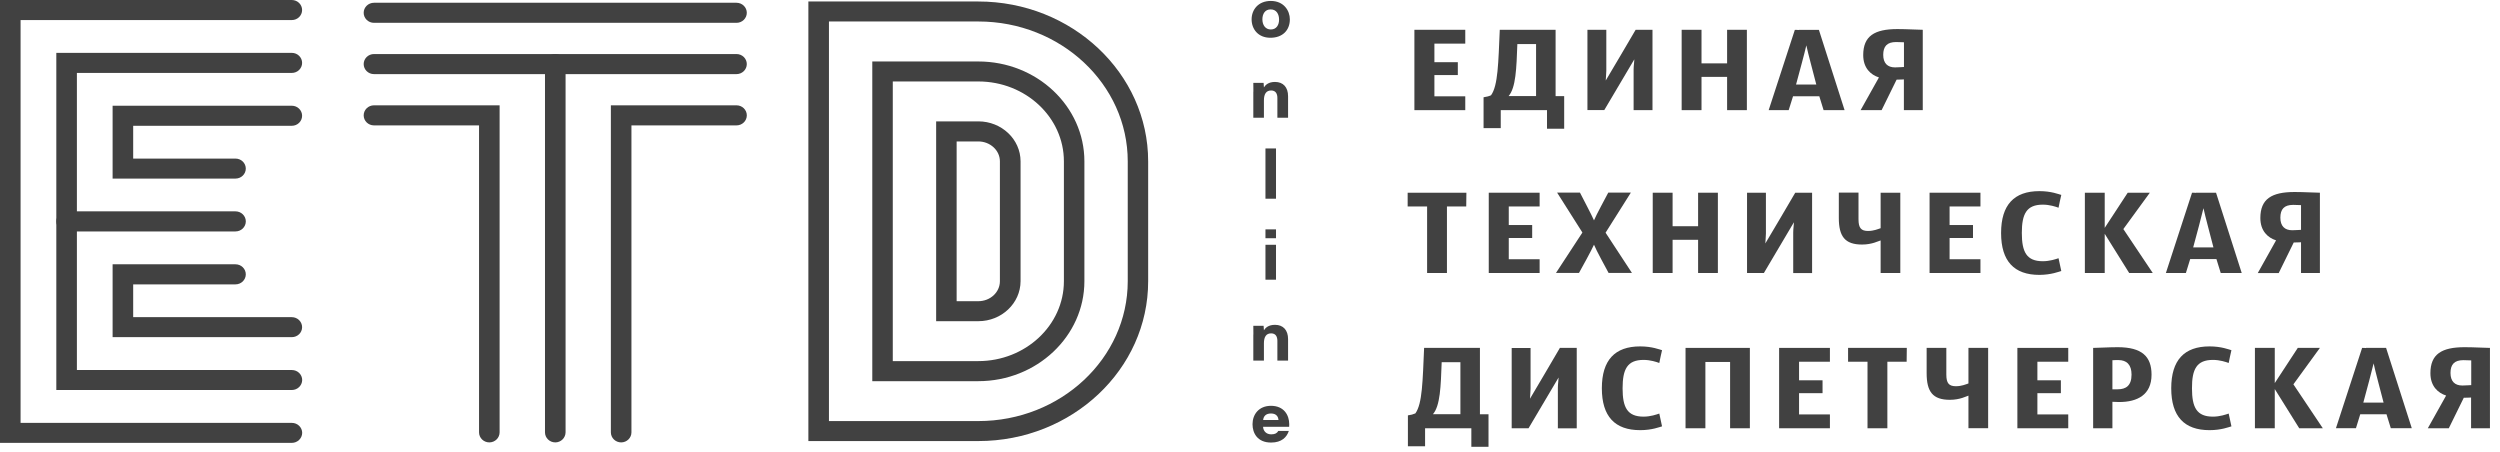 <svg width="227" height="41" viewBox="0 0 227 41" fill="none" xmlns="http://www.w3.org/2000/svg">
<path d="M133.047 8.746H130.244V6.816H132.37V5.647H130.244V3.961H133.047V2.705H128.427V10.002H133.047V8.746Z" fill="#414141"/>
<path d="M136.268 10.001H140.468V11.687H142.027V8.731H141.248V2.705H136.179C136.047 5.696 136.025 7.77 135.385 8.652C135.194 8.738 134.973 8.796 134.708 8.832V11.637H136.268V10.001ZM137.776 4.003H139.475V8.724H136.981C137.643 7.956 137.695 6.206 137.776 4.003Z" fill="#414141"/>
<path d="M148.383 5.409H148.398C148.398 5.574 148.332 5.976 148.332 6.321V10.001H150.046V2.705H148.516C147.611 4.233 146.713 5.797 145.801 7.311C145.801 7.146 145.853 6.722 145.853 6.414V2.705H144.139V9.994H145.669L148.383 5.409Z" fill="#414141"/>
<path d="M154.497 6.981H156.821V10.001H158.616V2.705H156.821V5.754H154.497V2.705H152.694V10.001H154.497V6.981Z" fill="#414141"/>
<path d="M162.809 8.738H165.192L165.582 10.001H167.488L165.156 2.712H163.324V2.726C163.206 2.712 163.088 2.712 162.971 2.712L160.595 10.001H162.412L162.809 8.738ZM164.015 4.118C164.185 4.907 164.597 6.414 164.92 7.677H163.081C163.42 6.407 163.839 4.9 164.015 4.118Z" fill="#414141"/>
<path d="M169.18 5.001C169.18 6.184 169.864 6.794 170.607 7.031L168.944 10.001H170.85L172.211 7.232C172.534 7.232 172.784 7.21 172.873 7.21V10.001H174.587V2.705C174.145 2.705 173.182 2.64 172.291 2.64C170.202 2.64 169.18 3.271 169.18 5.001ZM172.873 6.084C172.733 6.084 172.394 6.12 172.071 6.12C171.387 6.12 170.997 5.74 170.997 4.979C170.997 4.204 171.35 3.817 172.166 3.817C172.387 3.817 172.622 3.831 172.88 3.838V6.084H172.873Z" fill="#414141"/>
<path d="M129.581 24.788H131.383V18.747H133.134L133.149 17.498H127.815V18.747H129.581V24.788Z" fill="#414141"/>
<path d="M139.798 23.539H136.996V21.61H139.122V20.433H136.996V18.747H139.798V17.498H135.179V24.788H139.798V23.539Z" fill="#414141"/>
<path d="M148.184 24.788C147.39 23.568 146.588 22.348 145.786 21.129L148.081 17.491H146.029C145.823 17.893 144.94 19.507 144.734 20.009C144.528 19.522 143.66 17.893 143.462 17.491H141.387L143.682 21.114L141.284 24.78H143.373C143.609 24.357 144.492 22.764 144.734 22.219C144.955 22.772 145.838 24.357 146.058 24.78H148.184V24.788Z" fill="#414141"/>
<path d="M154.188 24.788H155.983V17.498H154.188V20.541H151.871V17.498H150.068V24.788H151.871V21.774H154.188V24.788Z" fill="#414141"/>
<path d="M162.89 20.203C162.89 20.368 162.824 20.77 162.824 21.114V24.795H164.538V17.498H163.008C162.103 19.027 161.206 20.591 160.293 22.105C160.293 21.939 160.345 21.516 160.345 21.208V17.498H158.631V24.788H160.161L162.875 20.203H162.89Z" fill="#414141"/>
<path d="M170.761 21.832V24.788H172.548V17.498H170.761V20.72C170.525 20.799 170.135 20.971 169.62 20.971C168.995 20.971 168.752 20.705 168.752 19.916V17.491H166.965V19.787C166.965 21.459 167.509 22.205 169.076 22.205C169.996 22.205 170.577 21.875 170.761 21.832Z" fill="#414141"/>
<path d="M179.825 23.539H177.022V21.61H179.148V20.433H177.022V18.747H179.825V17.498H175.205V24.788H179.825V23.539Z" fill="#414141"/>
<path d="M187.165 24.608C187.077 24.221 186.996 23.834 186.915 23.446C186.665 23.532 186.113 23.719 185.488 23.719C184.009 23.719 183.582 22.879 183.582 21.15C183.582 19.421 184.009 18.582 185.488 18.582C186.113 18.582 186.665 18.768 186.915 18.862C186.996 18.474 187.069 18.087 187.165 17.699C186.944 17.642 186.26 17.355 185.179 17.355C182.884 17.355 181.699 18.596 181.699 21.157C181.699 23.719 182.884 24.96 185.179 24.96C186.26 24.953 186.944 24.666 187.165 24.608Z" fill="#414141"/>
<path d="M195.205 17.498H193.197L191.108 20.691V17.498H189.306V24.788H191.108V21.229L193.33 24.788H195.47C194.587 23.46 193.683 22.126 192.8 20.799L195.205 17.498Z" fill="#414141"/>
<path d="M199.391 17.498V17.513C199.274 17.498 199.156 17.498 199.038 17.498L196.662 24.788H198.479L198.869 23.525H201.252L201.642 24.788H203.548L201.216 17.498H199.391ZM199.141 22.463C199.48 21.201 199.891 19.694 200.075 18.905C200.245 19.694 200.657 21.201 200.98 22.463H199.141Z" fill="#414141"/>
<path d="M206.91 24.787L208.271 22.018C208.595 22.018 208.845 21.997 208.933 21.997V24.787H210.647V17.498C210.206 17.498 209.242 17.434 208.352 17.434C206.263 17.434 205.24 18.065 205.24 19.794C205.24 20.978 205.924 21.588 206.667 21.824L205.005 24.795H206.91V24.787ZM208.22 18.603C208.44 18.603 208.676 18.617 208.933 18.625V20.87C208.793 20.87 208.455 20.906 208.131 20.906C207.447 20.906 207.057 20.526 207.057 19.765C207.057 18.991 207.403 18.603 208.22 18.603Z" fill="#414141"/>
<path d="M134.378 31.589H129.309C129.177 34.581 129.155 36.654 128.515 37.537C128.323 37.623 128.103 37.681 127.838 37.716V40.522H129.397V38.886H133.598V40.572H135.157V37.616H134.378V31.589ZM132.605 37.609H130.111C130.773 36.841 130.825 35.09 130.905 32.888H132.605V37.609Z" fill="#414141"/>
<path d="M138.923 36.203C138.923 36.038 138.975 35.614 138.975 35.306V31.596H137.261V38.886H138.791L141.505 34.301H141.52C141.52 34.466 141.454 34.868 141.454 35.212V38.893H143.168V31.589H141.638C140.733 33.125 139.835 34.682 138.923 36.203Z" fill="#414141"/>
<path d="M149.237 32.679C149.862 32.679 150.414 32.866 150.664 32.959C150.745 32.572 150.818 32.184 150.914 31.797C150.693 31.74 150.009 31.453 148.928 31.453C146.633 31.453 145.448 32.694 145.448 35.255C145.448 37.816 146.633 39.058 148.928 39.058C150.002 39.058 150.693 38.771 150.914 38.713C150.826 38.326 150.745 37.938 150.664 37.551C150.414 37.637 149.862 37.831 149.237 37.831C147.758 37.831 147.331 36.991 147.331 35.262C147.331 33.519 147.758 32.679 149.237 32.679Z" fill="#414141"/>
<path d="M153.047 38.886H154.849V32.866H157.093V38.886H158.888V31.589H153.047V38.886Z" fill="#414141"/>
<path d="M161.544 38.886H166.156V37.63H163.354V35.7H165.487V34.531H163.354V32.845H166.156V31.589H161.544V38.886Z" fill="#414141"/>
<path d="M167.805 32.845H169.57V38.886H171.373V32.845H173.123L173.138 31.589H167.805V32.845Z" fill="#414141"/>
<path d="M178.735 34.818C178.5 34.897 178.11 35.069 177.595 35.069C176.97 35.069 176.727 34.803 176.727 34.014V31.589H174.939V33.885C174.939 35.557 175.484 36.303 177.051 36.303C177.97 36.303 178.559 35.973 178.735 35.923V38.879H180.523V31.589H178.735V34.818Z" fill="#414141"/>
<path d="M183.178 38.886H187.797V37.63H184.995V35.7H187.128V34.531H184.995V32.845H187.797V31.589H183.178V38.886Z" fill="#414141"/>
<path d="M192.286 31.525C191.454 31.525 190.505 31.59 190.057 31.59V38.886H191.807V36.483C191.991 36.497 192.197 36.504 192.418 36.504C194.066 36.504 195.36 35.858 195.36 34.022C195.36 32.379 194.5 31.525 192.286 31.525ZM192.286 35.349H191.807V32.709C192.006 32.694 192.183 32.694 192.352 32.694C193.102 32.694 193.544 33.118 193.544 34.014C193.544 35.019 193.036 35.349 192.286 35.349Z" fill="#414141"/>
<path d="M200.937 32.679C201.562 32.679 202.114 32.866 202.364 32.959C202.445 32.572 202.519 32.184 202.614 31.797C202.393 31.74 201.709 31.453 200.628 31.453C198.333 31.453 197.148 32.694 197.148 35.255C197.148 37.816 198.333 39.058 200.628 39.058C201.702 39.058 202.393 38.771 202.614 38.713C202.526 38.326 202.445 37.938 202.364 37.551C202.114 37.637 201.562 37.831 200.937 37.831C199.458 37.831 199.032 36.991 199.032 35.262C199.024 33.519 199.458 32.679 200.937 32.679Z" fill="#414141"/>
<path d="M210.647 31.589H208.639L206.549 34.782V31.589H204.747V38.886H206.549V35.327L208.771 38.886H210.912C210.029 37.559 209.124 36.224 208.241 34.897L210.647 31.589Z" fill="#414141"/>
<path d="M214.833 31.589V31.604C214.715 31.589 214.597 31.589 214.48 31.589L212.104 38.879H213.921L214.31 37.616H216.694L217.084 38.879H218.989L216.657 31.589H214.833ZM214.59 36.554C214.928 35.291 215.34 33.785 215.524 32.996C215.693 33.785 216.105 35.291 216.429 36.554H214.59Z" fill="#414141"/>
<path d="M223.792 31.525C221.703 31.525 220.681 32.156 220.681 33.885C220.681 35.069 221.365 35.679 222.108 35.916L220.445 38.886H222.351L223.711 36.117C224.035 36.117 224.285 36.095 224.374 36.095V38.886H226.087V31.59C225.646 31.59 224.69 31.525 223.792 31.525ZM224.381 34.969C224.241 34.969 223.903 35.005 223.579 35.005C222.895 35.005 222.505 34.624 222.505 33.864C222.505 33.089 222.858 32.702 223.675 32.702C223.895 32.702 224.131 32.716 224.388 32.723V34.969H224.381Z" fill="#414141"/>
<path d="M88.833 34.61H79.204V5.582H88.833C94.145 5.582 98.463 9.65 98.463 14.651V25.534C98.463 30.535 94.137 34.61 88.833 34.61ZM81.065 32.788H88.833C93.115 32.788 96.602 29.53 96.602 25.534V14.651C96.602 10.654 93.122 7.397 88.833 7.397H81.065V32.788Z" fill="#414141"/>
<path d="M88.834 40.048H73.4V0.136H88.826C97.33 0.136 104.253 6.651 104.253 14.65V25.534C104.26 33.541 97.338 40.048 88.834 40.048ZM75.269 38.233H88.834C96.315 38.233 102.399 32.536 102.399 25.534V14.65C102.399 7.648 96.315 1.951 88.834 1.951H75.269V38.233Z" fill="#414141"/>
<path d="M88.835 29.164H85.002V11.02H88.835C90.946 11.02 92.667 12.649 92.667 14.65V25.534C92.66 27.536 90.946 29.164 88.835 29.164ZM86.863 27.349H88.827C89.916 27.349 90.791 26.538 90.791 25.534V14.65C90.791 13.653 89.909 12.842 88.827 12.842H86.863V27.349Z" fill="#414141"/>
<path d="M26.497 30.613H10.225V23.998H21.384C21.899 23.998 22.318 24.407 22.318 24.91C22.318 25.412 21.899 25.821 21.384 25.821H12.093V28.798H26.497C27.012 28.798 27.431 29.207 27.431 29.709C27.431 30.212 27.012 30.613 26.497 30.613Z" fill="#414141"/>
<path d="M21.385 21.014H6.048C5.533 21.014 5.113 20.605 5.113 20.103C5.113 19.6 5.533 19.191 6.048 19.191H21.385C21.9 19.191 22.32 19.6 22.32 20.103C22.32 20.605 21.9 21.014 21.385 21.014Z" fill="#414141"/>
<path d="M26.498 35.413H5.113V4.8H26.498C27.013 4.8 27.432 5.209 27.432 5.711C27.432 6.213 27.013 6.622 26.498 6.622H6.982V33.598H26.505C27.02 33.598 27.439 34.007 27.439 34.509C27.432 35.004 27.013 35.413 26.498 35.413Z" fill="#414141"/>
<path d="M21.384 16.215H10.225V9.6H26.497C27.012 9.6 27.431 10.009 27.431 10.511C27.431 11.013 27.012 11.422 26.497 11.422H12.093V14.399H21.384C21.899 14.399 22.318 14.808 22.318 15.31C22.318 15.806 21.899 16.215 21.384 16.215Z" fill="#414141"/>
<path d="M26.497 40.213H0V0H26.497C27.012 0 27.431 0.409 27.431 0.911C27.431 1.413 27.012 1.822 26.497 1.822H1.868V38.398H26.505C27.02 38.398 27.439 38.807 27.439 39.309C27.431 39.804 27.012 40.213 26.497 40.213Z" fill="#414141"/>
<path d="M66.875 2.073H33.956C33.441 2.073 33.022 1.664 33.022 1.162C33.022 0.66 33.441 0.251 33.956 0.251H66.875C67.39 0.251 67.809 0.66 67.809 1.162C67.809 1.664 67.39 2.073 66.875 2.073Z" fill="#414141"/>
<path d="M66.875 6.73H33.956C33.441 6.73 33.022 6.321 33.022 5.818C33.022 5.316 33.441 4.907 33.956 4.907H66.875C67.39 4.907 67.809 5.316 67.809 5.818C67.809 6.321 67.39 6.73 66.875 6.73Z" fill="#414141"/>
<path d="M50.42 40.17C49.905 40.17 49.485 39.761 49.485 39.259V5.818C49.485 5.316 49.905 4.907 50.42 4.907C50.934 4.907 51.354 5.316 51.354 5.818V39.259C51.346 39.761 50.934 40.17 50.42 40.17Z" fill="#414141"/>
<path d="M56.401 40.17C55.886 40.17 55.467 39.761 55.467 39.259V9.563H66.876C67.391 9.563 67.811 9.972 67.811 10.475C67.811 10.977 67.391 11.386 66.876 11.386H57.335V39.259C57.335 39.761 56.916 40.17 56.401 40.17Z" fill="#414141"/>
<path d="M44.431 40.17C43.916 40.17 43.497 39.761 43.497 39.259V11.386H33.956C33.441 11.386 33.022 10.977 33.022 10.475C33.022 9.972 33.441 9.563 33.956 9.563H45.365V39.251C45.365 39.761 44.946 40.17 44.431 40.17Z" fill="#414141"/>
<path d="M117.119 1.758C117.119 2.733 116.471 3.429 115.353 3.429C114.228 3.429 113.646 2.633 113.646 1.758C113.646 0.889 114.242 0.086 115.39 0.086C116.567 0.086 117.119 0.968 117.119 1.758ZM114.625 1.758C114.625 2.253 114.882 2.676 115.39 2.676C115.905 2.676 116.14 2.26 116.14 1.779C116.14 1.298 115.912 0.854 115.383 0.854C114.86 0.846 114.625 1.27 114.625 1.758Z" fill="#414141"/>
<path d="M113.808 8.322C113.808 8.057 113.808 7.748 113.801 7.526H114.735C114.75 7.612 114.757 7.806 114.764 7.935C114.904 7.713 115.176 7.44 115.772 7.44C116.515 7.44 116.957 7.921 116.957 8.739V10.69H115.986V8.896C115.986 8.538 115.853 8.215 115.419 8.215C114.97 8.215 114.764 8.538 114.764 9.112V10.69H113.801V8.322H113.808Z" fill="#414141"/>
<path d="M114.904 18.043V13.48H115.861V18.043H114.904Z" fill="#414141"/>
<path d="M114.904 20.827H115.861V21.631H114.904V20.827ZM114.904 22.226H115.861V25.397H114.904V22.226Z" fill="#414141"/>
<path d="M113.808 30.377C113.808 30.111 113.808 29.803 113.801 29.58H114.735C114.75 29.666 114.757 29.86 114.764 29.989C114.904 29.767 115.176 29.494 115.772 29.494C116.515 29.494 116.957 29.975 116.957 30.793V32.744H115.986V30.951C115.986 30.592 115.853 30.269 115.419 30.269C114.97 30.269 114.764 30.592 114.764 31.166V32.744H113.801V30.377H113.808Z" fill="#414141"/>
<path d="M114.686 38.756C114.708 39.136 114.973 39.438 115.429 39.438C115.789 39.438 115.958 39.323 116.069 39.129H117.025C116.841 39.689 116.385 40.184 115.414 40.184C114.171 40.184 113.729 39.323 113.729 38.519C113.729 37.63 114.303 36.848 115.407 36.848C116.584 36.848 117.062 37.694 117.062 38.519C117.062 38.598 117.062 38.656 117.055 38.756H114.686ZM116.091 38.139C116.069 37.895 115.944 37.544 115.407 37.544C114.906 37.544 114.723 37.831 114.693 38.139H116.091Z" fill="#414141"/>
</svg>
